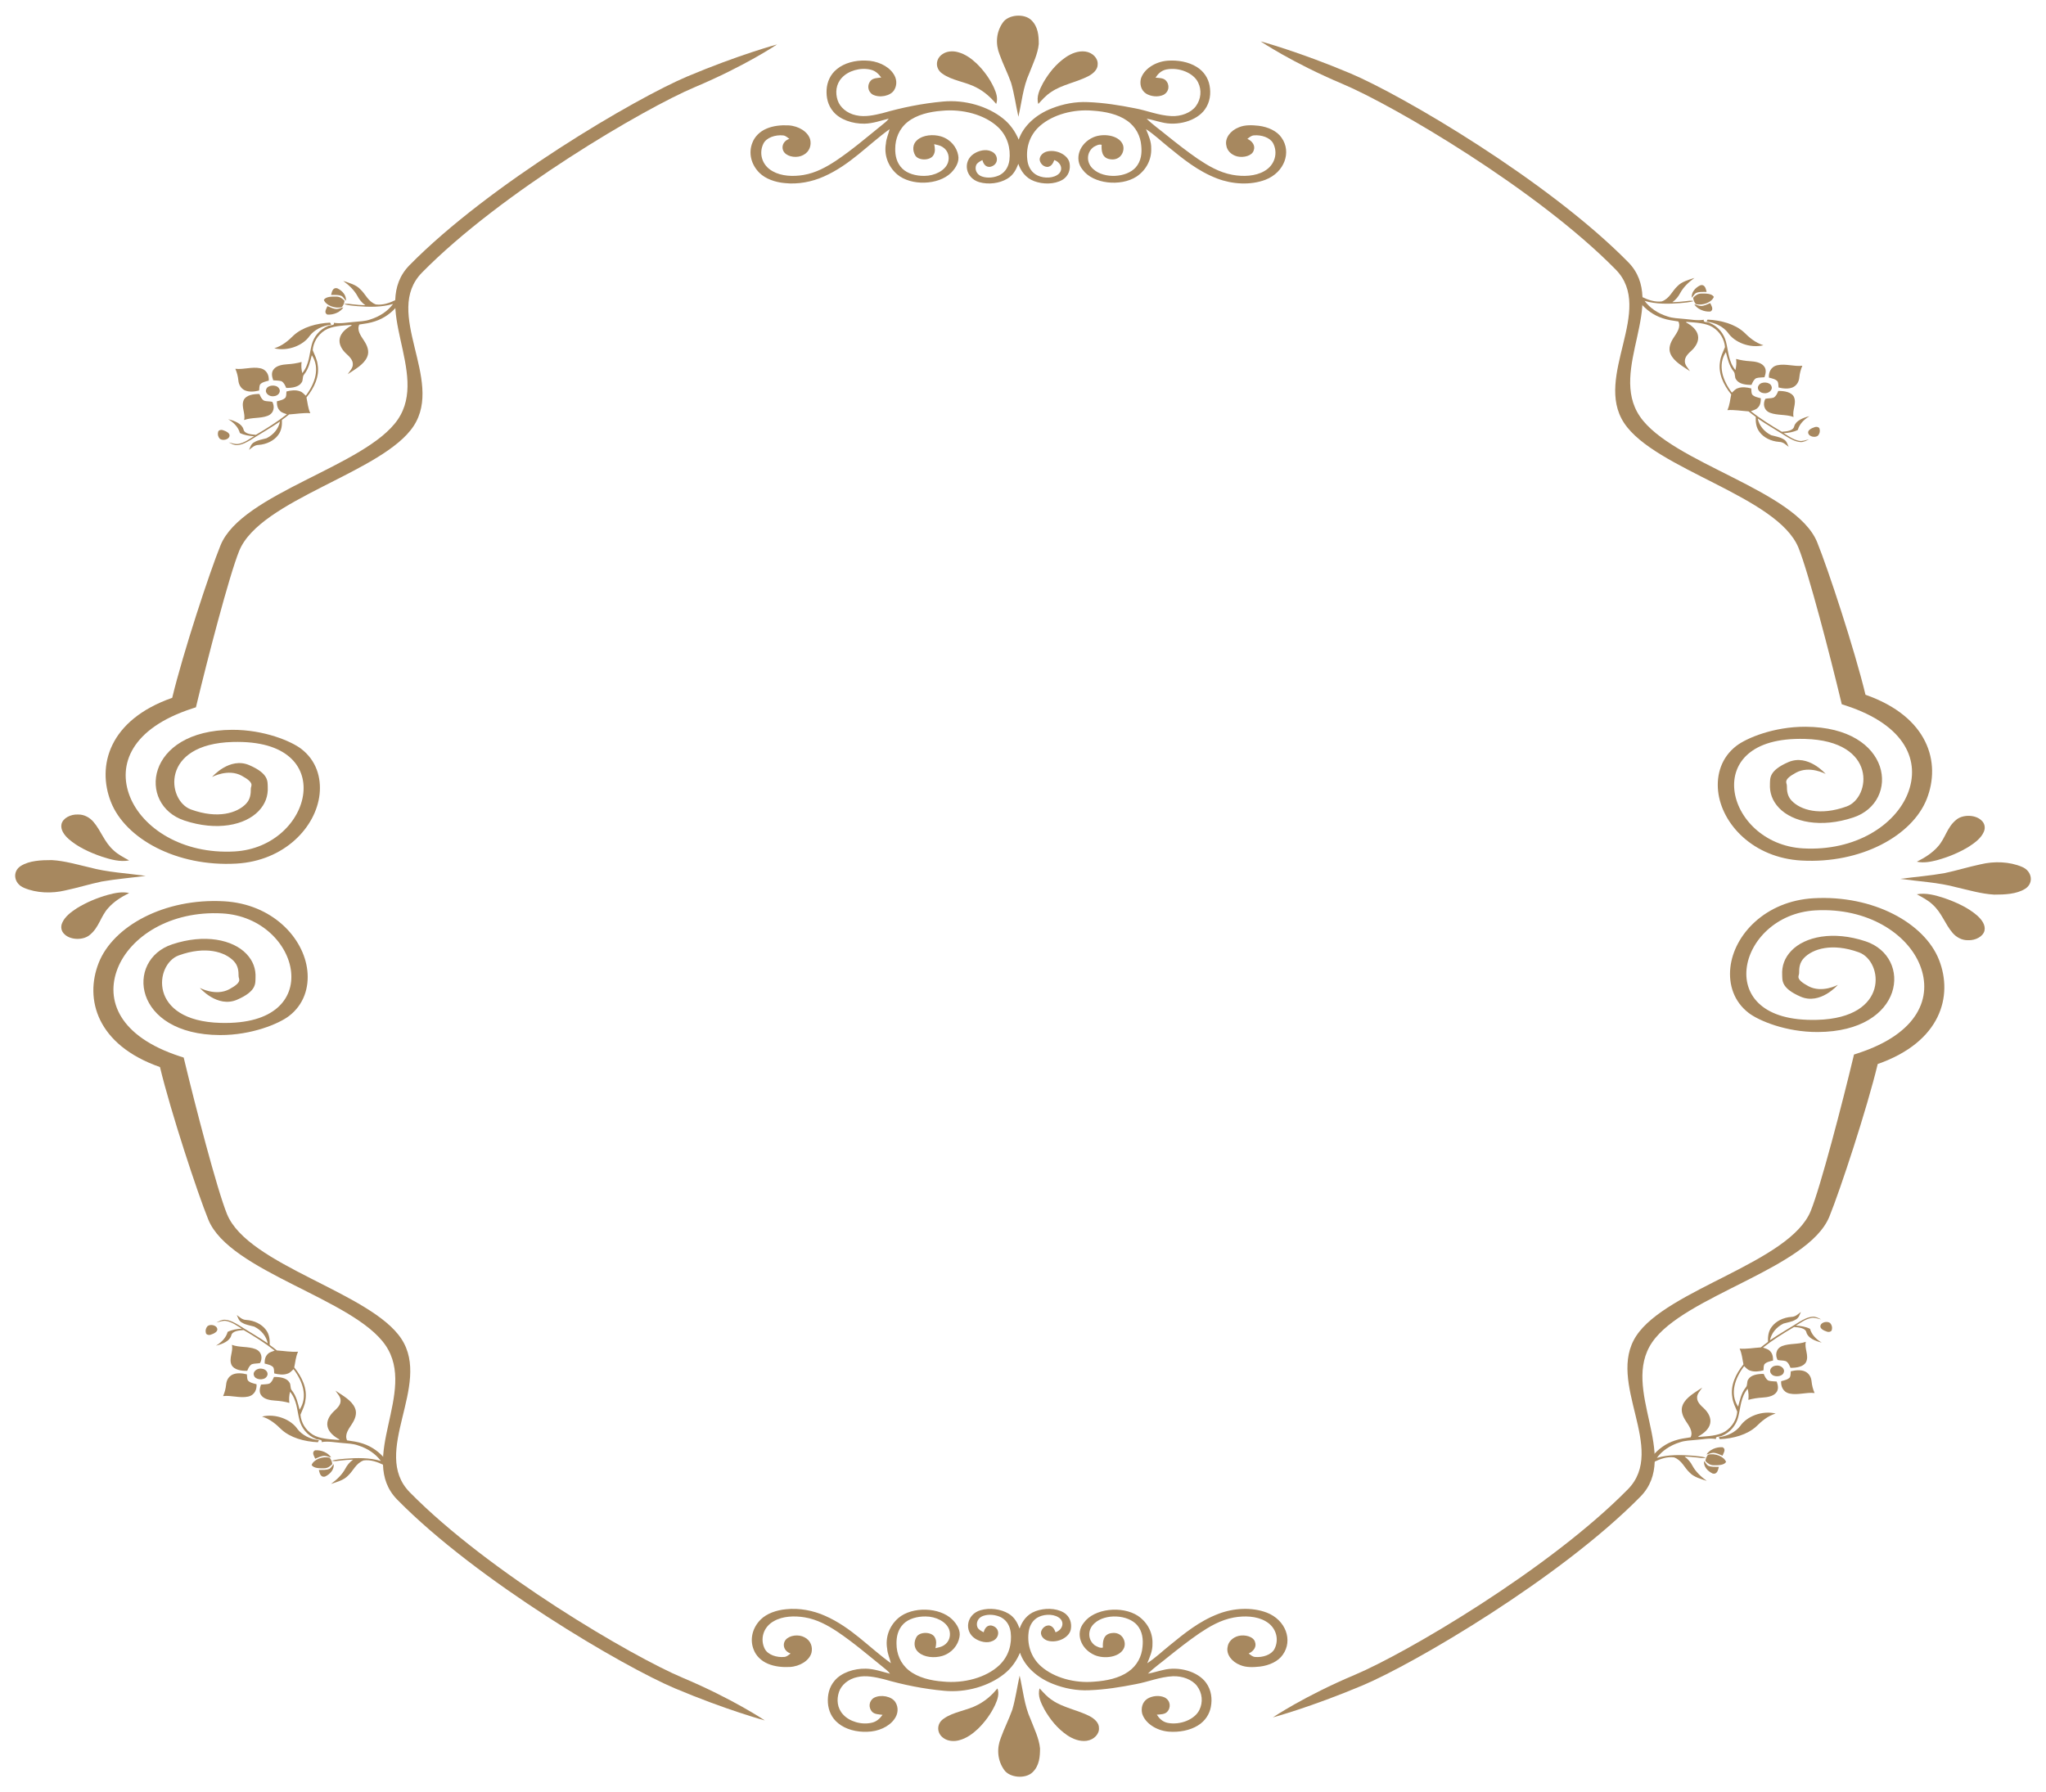 <?xml version="1.0" encoding="UTF-8"?>
<svg width="130.74mm" height="114.55mm" enable-background="new 0 0 1935.419 1828.393" version="1.1" viewBox="0 0 463.24 405.88" xml:space="preserve" xmlns="http://www.w3.org/2000/svg" xmlns:osb="http://www.openswatchbook.org/uri/2009/osb"><path d="m228.92 18.733c0.737 2.542 1.087 5.14 1.655 7.706 0.771-3.306 1.039-6.705 2.488-9.893 0.827-2.167 1.909-4.315 2.127-6.583 0-1.848-0.133-3.901-1.683-5.403-1.644-1.589-5.236-1.246-6.442 0.539-1.548 2.178-1.697 4.88-0.751 7.233 0.76 2.159 1.847 4.24 2.607 6.401z" fill="#a7885f"/><path d="m213.34 16.662c2.189 1.607 5.383 1.869 7.803 3.194 1.816 0.944 3.234 2.266 4.406 3.68 0.463-1.244 7e-3 -2.529-0.522-3.708-0.921-1.966-2.234-3.825-3.917-5.46-1.158-1.075-2.514-2.119-4.264-2.57-1.152-0.322-2.533-0.199-3.451 0.458-1.658 1.084-1.686 3.297-0.054 4.407z" fill="#a7885f"/><path d="m235.09 23.538c0.875-0.959 1.731-1.953 2.912-2.708 2.434-1.664 5.727-2.198 8.396-3.571 1.161-0.602 2.169-1.559 2.127-2.695 0.107-1.313-1.084-2.658-2.793-2.894-1.621-0.215-3.177 0.453-4.369 1.246-2.321 1.581-3.942 3.687-5.188 5.856-0.794 1.495-1.593 3.128-1.085 4.766z" fill="#a7885f"/><path d="m177.67 41.461c3.047 0.331 6.168-0.293 8.814-1.469 6.007-2.638 9.964-7.17 14.934-10.742-0.251 1.093-0.768 2.146-0.839 3.264-0.435 2.454 0.387 5.096 2.539 6.966 3.132 2.66 9.325 2.48 12.206-0.342 1.118-1.119 1.932-2.555 1.618-3.995-0.316-1.775-1.661-3.573-3.886-4.253-1.774-0.525-4.067-0.339-5.374 0.81-1.121 0.935-1.104 2.406-0.449 3.516 0.757 1.208 3.378 1.171 4.089-0.048 0.497-0.788 0.373-1.694 0.186-2.524 0.644 0.155 1.339 0.278 1.872 0.624 1.361 0.83 1.661 2.358 1.237 3.595-0.644 1.782-3.005 2.962-5.335 2.966-1.864 0.028-3.835-0.501-5.002-1.67-1.291-1.278-1.621-2.966-1.587-4.545 0.017-2.167 0.839-4.433 2.83-6.016 2.014-1.6 4.911-2.309 7.721-2.513 4.663-0.46 9.721 0.858 12.74 3.715 2.158 2.06 2.875 4.838 2.564 7.437-0.164 1.27-0.746 2.618-2.149 3.382-1.183 0.6-2.785 0.803-4.092 0.339-1.217-0.418-1.655-1.624-1.293-2.555 0.223-0.534 0.844-0.865 1.421-1.156 0.158 0.698 0.692 1.762 1.867 1.506 1.887-0.495 1.816-2.743 0.189-3.454-1.296-0.635-2.946-0.173-4.016 0.534-2.536 1.673-1.952 5.486 1.262 6.421 2.084 0.593 4.567 0.271 6.318-0.782 1.392-0.817 2.033-2.121 2.508-3.376 0.554 1.578 1.61 3.194 3.606 3.932 1.971 0.733 4.527 0.746 6.335-0.282 1.502-0.874 1.915-2.471 1.655-3.844-0.328-1.718-2.697-3.038-4.894-2.642-1.322 0.219-2.211 1.401-1.734 2.395 0.24 0.582 0.873 1.187 1.742 1.141 0.898-0.193 1.181-0.948 1.432-1.55 1.46 0.503 2.045 2.036 1.09 3.047-1.133 1.108-3.349 1.151-4.835 0.464-1.398-0.639-2.056-1.9-2.29-3.091-0.494-2.855 0.288-5.968 2.799-8.168 2.946-2.561 7.588-3.825 11.963-3.435 2.782 0.182 5.668 0.782 7.772 2.277 2.022 1.412 3.016 3.525 3.186 5.593 0.181 1.679 0.02 3.505-1.22 4.945-2.098 2.393-7.185 2.642-9.619 0.436-1.584-1.351-1.669-3.726 0.048-5.022 0.5-0.282 1.212-0.705 1.827-0.501-0.062 1.204 0 3.017 1.952 3.273 2.443 0.394 3.522-2.075 2.754-3.514-0.969-1.95-4.352-2.408-6.546-1.482-3.197 1.377-4.465 4.943-2.468 7.358 2.341 3.231 8.622 3.886 12.209 1.563 2.33-1.561 3.429-4.039 3.321-6.384 0.051-1.515-0.593-2.944-1.181-4.361 1.85 1.198 3.364 2.666 5.035 4.008 3.321 2.706 6.716 5.512 11.105 7.18 3.352 1.285 7.504 1.572 10.918 0.269 4.312-1.675 5.945-6.294 3.635-9.523-1.014-1.506-3.067-2.445-5.191-2.699-1.48-0.158-3.087-0.236-4.445 0.337-1.937 0.738-3.248 2.461-2.861 4.142 0.144 1.097 1.099 2.128 2.479 2.469 1.423 0.335 3.375-0.134 3.72-1.379 0.398-1.033-0.265-2.082-1.435-2.603 0.426-0.317 0.83-0.729 1.463-0.79 1.728-0.149 3.649 0.479 4.358 1.773 1.124 2.128 0.486 4.921-1.994 6.322-2.042 1.184-4.793 1.272-7.199 0.841-3.027-0.554-5.544-2.073-7.851-3.619-2.44-1.681-4.733-3.487-7.007-5.306-1.517-1.265-3.2-2.421-4.575-3.783 1.147 0.184 2.22 0.558 3.349 0.801 3.592 0.941 7.97-0.296 9.822-2.885 1.189-1.644 1.421-3.621 1.068-5.462-0.299-1.596-1.254-3.174-2.912-4.186-1.836-1.147-4.284-1.585-6.603-1.408-2.844 0.223-5.394 1.942-6.038 4.105-0.26 1.156-0.034 2.531 1.175 3.341 1.073 0.672 2.734 0.86 3.94 0.289 1.347-0.709 1.463-2.347 0.497-3.297-0.551-0.539-1.494-0.523-2.288-0.593 0.514-0.817 1.276-1.624 2.471-1.863 2.869-0.541 6.114 0.786 7.162 2.933 0.864 1.747 0.681 3.818-0.539 5.44-1.115 1.456-3.33 2.29-5.493 2.189-2.909-0.135-5.51-1.259-8.306-1.773-3.479-0.692-7.024-1.261-10.619-1.392-2.804-0.132-5.609 0.416-8.1 1.395-3.669 1.403-6.521 4.024-7.557 7.104-0.746-1.773-1.887-3.466-3.575-4.808-3.471-2.76-8.608-4.286-13.576-3.818-4.674 0.423-9.263 1.355-13.672 2.627-1.926 0.464-4.013 0.946-6.018 0.477-2.047-0.429-3.626-1.802-4.146-3.373-0.57-1.703-0.415-3.66 0.952-5.118 1.418-1.563 4.171-2.41 6.555-1.821 1.107 0.267 1.816 1.018 2.358 1.769-0.836 0.101-1.841 0.111-2.378 0.705-0.842 0.926-0.748 2.417 0.435 3.15 1.567 0.823 4.027 0.337 4.858-0.996 0.757-1.21 0.613-2.695-0.249-3.849-1.206-1.712-3.66-2.817-6.165-2.85-2.389-0.098-4.875 0.549-6.527 1.92-1.539 1.219-2.223 2.944-2.344 4.617-0.11 1.74 0.254 3.571 1.528 5.044 1.505 1.797 4.343 2.76 7.063 2.708 1.918-0.044 3.671-0.696 5.47-1.138-0.412 0.617-1.107 1.073-1.7 1.583-3.355 2.708-6.609 5.503-10.277 7.966-2.155 1.414-4.544 2.75-7.357 3.214-2.324 0.381-4.956 0.282-6.931-0.843-2.502-1.359-3.169-4.138-2.104-6.268 0.678-1.366 2.72-2.051 4.519-1.848 0.568 0.093 0.938 0.482 1.35 0.773-1.514 0.499-1.957 2.047-1.13 3.089 0.892 1.071 2.957 1.298 4.276 0.574 1.46-0.74 1.881-2.255 1.57-3.516-0.483-1.76-2.638-3.084-4.923-3.203-1.683-0.083-3.434 0.092-4.928 0.729-1.57 0.65-2.703 1.837-3.211 3.146-0.957 2.31-0.35 4.969 1.576 6.883 1.373 1.355 3.542 2.117 5.719 2.316z" fill="#a7885f"/><g transform="matrix(.228 .135 -.174 .176 261.31 103.11)" fill="#a7885f"><path d="m-620.01 379.2c2.521 2.845 6.016 5.228 9.984 4.962 4.047-0.463 7.06-3.554 9.285-6.735-1.073-1.733-2.491-3.318-3.131-5.297-0.305-2.826 1.595-5.14 3.042-7.375-2.777-4.126-7.798-8.054-13.007-5.947-6.232 2.55-9.442 9.167-15.271 12.406 3.377 2.255 6.39 4.963 9.098 7.985z"/><path d="m-602.94 308.74c-0.847-6.991 1.575-14.326 6.518-19.367-0.64-0.364-1.27-0.758-1.891-1.162-8.162 7.079-14.464 16.886-14.976 27.934-0.059 6.764-0.601 13.785-4.126 19.742 10.654-3.929 16.305-16.335 14.474-27.146z"/><path d="m-607.23 261.08c1.851 0.266 3.456 1.3 5.238 1.831-2.629-4.391-8.133-6.567-13.066-6.006-3.85 1.319-0.916 6.006 0.187 8.399 2.353-1.684 4.559-4.037 7.641-4.224z"/><path d="m-600.56 269.96c-0.197-2.304-1.024-4.47-2.294-6.4-2.639-0.778-5.603-1.211-7.887 0.66-2.688 1.989-6.41 4.834-5.602 8.566 4.667 3.407 12.485 2.097 15.783-2.826z"/><path d="m-587.07 257.19c-2.777 1.959-5.612 3.801-8.596 5.396-1.94 1.123-4.234 1.9-5.356 3.978 3.426-1.073 6.498-3.003 9.58-4.825 8.044-4.963 15.951-10.762 20.962-18.964 1.152 8.123-0.492 16.552-4.677 23.601-2.058 3.998-5.681 6.774-8.763 9.905-3.86 3.604-7.099 7.995-11.993 10.289 2.501 1.674-0.748 3.407-1.546 5.031-3.466 7.483-2.196 16.315 1.359 23.522 4.332 8.911 10.762 17.201 11.579 27.422-2.836-2.54-5.327-5.445-7.316-8.694-2.087 3.259-4.657 6.154-7.532 8.733-2.816 2.56-5.593 5.868-5.455 9.895 0.01 4.313 3.397 7.444 6.558 9.876 1.92-1.083 3.653-2.649 5.839-3.239 2.688 0.079 4.874 1.782 7.03 3.18 3.623-2.659 7.316-6.715 6.321-11.589-0.295-3.023-3.269-4.963-3.466-7.985-0.679-6.942-4.175-13.096-7.089-19.289 13.489 6.479 19.574 21.74 21.317 35.771-2.107-0.364-4.234-1.349-6.38-0.768-3.673 0.729-6.321 3.643-8.34 6.597 1.034 1.782 2.59 3.338 3.151 5.337 0.256 2.826-1.654 5.09-3.062 7.296 2.078 2.747 4.598 5.583 8.143 6.302 2.038 0.581 4.135-0.246 6.154-0.62-1.339 10.703-3.85 21.209-6.705 31.596-3.23 1.999-7.729 4.746-11.116 1.536-4.48-3.84-10.801-2.757-15.872-0.916 5.74 0.02 11.451 1.762 15.833 5.583 3.958-0.315 7.582-2.018 10.87-4.185-1.25 4.569-1.821 9.57-4.795 13.43-1.703 2.363-4.775 2.727-7.276 3.741 2.422-0.217 5.169-0.148 7.099-1.93 2.944-2.786 4.076-6.863 5.149-10.654 2.255-9.669 5.051-19.21 6.971-28.958 3.328 6.045 4.293 13.509 1.9 20.047-1.802 2.905-4.273 5.484-5.13 8.871-1.152 3.062 0.492 6.075 1.408 8.94 0.453-2.964 0.295-6.489 2.885-8.586 4.687-4.303 7.02-10.91 6.193-17.221-0.551-5.445-3.663-10.161-7.03-14.316 0.443-2.609 0.817-5.248 1.103-7.907 4.145-3.751 7.71-8.162 12.495-11.195-4.628-2.964-8.162-7.188-12.14-10.91-1.083-11.609-4.844-23.513-13.263-31.931-3.456-3.869-7.946-6.528-12.14-9.462-4.224-6.292-6.39-14.434-4.667-21.927 1.822-7.158 7.808-11.914 12.879-16.817 0.246-0.059 0.719-0.197 0.965-0.266-1.782 5.297-2.255 11.471 0.512 16.512 2.629 4.943 7.897 7.926 13.194 9.186 3.899 0.847 8.182 1.861 10.752 5.179 2.639 3.003 2.511 7.188 3.19 10.87 1.566-7.631 4.165-15.675 1.497-23.385-1.821-5.583-6.863-9.226-11.953-11.648-5.12-2.481-11.175-4.933-13.046-10.88 2.845-3.19 5.79-6.37 7.857-10.171 3.998-6.981 5.1-15.291 4.431-23.237-0.561-5.327-1.142-11.008-4.421-15.478-2.314-3.151-5.268-6.745-9.63-6.41 4.116 5.435 7.394 11.471 9.305 18.038-1.871 5.041-4.667 10.476-9.62 13.017-6.882 1.369-12.79-3.505-19.259-4.884-5.258-1.595-10.634 0.158-15.724 1.487 6.38 0.64 12.721 2.215 18.314 5.435 3.229 1.94 6.794 3.298 10.565 3.643z"/><path d="m-605.13 283.05c4.441-2.668 6.745-8.625 5.662-13.647-1.152 1.546-1.762 3.377-3.2 4.618-2.196 1.605-5.031 1.605-7.572 2.097 1.044 2.59 1.487 7.03 5.11 6.932z"/><path d="m-604.52 392.48c2.215 6.735 9.492 9.886 12.642 16.108 2.924-5.839 9.285-8.911 12.14-14.74 2.501-5.208-1.181-10.968-5.721-13.578-2.107 0.748-3.732 2.471-5.898 3.003-2.708-0.01-4.884-1.723-7.011-3.151-3.889 2.737-7.69 7.276-6.154 12.357z"/><path d="m-595.46 435.49c3.299 0.354 6.006-3.643 4.48-6.666-1.349-2.934-5.268-2.54-7.838-1.851-1.762 0.423-2.934 2.284-1.881 3.929 1.024 2.147 2.964 3.879 5.238 4.588z"/><path d="m-587.85 374.79c2.658-2.639 1.418-7.562-2.097-8.783-4.135-1.871-9.049 2.924-7.099 7.05 1.25 3.742 6.685 4.844 9.196 1.733z"/></g><path d="m230.86 379.45c-0.568 2.566-0.918 5.164-1.655 7.706-0.76 2.161-1.847 4.243-2.607 6.401-0.946 2.353-0.796 5.055 0.751 7.233 1.206 1.784 4.798 2.128 6.442 0.539 1.55-1.502 1.683-3.555 1.683-5.403-0.217-2.268-1.299-4.416-2.127-6.583-1.449-3.187-1.717-6.587-2.488-9.893z" fill="#a7885f"/><path d="m225.84 382.35c-1.172 1.414-2.59 2.736-4.406 3.68-2.42 1.325-5.614 1.587-7.803 3.194-1.632 1.11-1.604 3.323 0.054 4.407 0.918 0.657 2.299 0.779 3.451 0.458 1.751-0.451 3.107-1.495 4.264-2.57 1.683-1.635 2.996-3.494 3.917-5.46 0.531-1.18 0.986-2.465 0.522-3.708z" fill="#a7885f"/><path d="m246.69 388.62c-2.669-1.373-5.962-1.907-8.396-3.57-1.181-0.755-2.036-1.749-2.912-2.708-0.508 1.637 0.291 3.271 1.085 4.766 1.245 2.169 2.866 4.275 5.188 5.856 1.192 0.792 2.748 1.46 4.369 1.246 1.709-0.236 2.9-1.581 2.793-2.894 0.042-1.136-0.966-2.093-2.127-2.695z" fill="#a7885f"/><path d="m286.81 365.18c-3.414-1.302-7.566-1.016-10.918 0.269-4.389 1.668-7.783 4.475-11.105 7.18-1.672 1.342-3.186 2.811-5.035 4.008 0.587-1.416 1.231-2.846 1.181-4.361 0.107-2.345-0.991-4.823-3.321-6.383-3.587-2.323-9.868-1.668-12.209 1.563-1.997 2.415-0.729 5.981 2.468 7.358 2.194 0.926 5.578 0.469 6.546-1.482 0.768-1.438-0.311-3.908-2.754-3.514-1.952 0.256-2.014 2.069-1.952 3.273-0.616 0.204-1.327-0.219-1.827-0.501-1.717-1.296-1.632-3.671-0.048-5.022 2.434-2.207 7.521-1.957 9.619 0.436 1.24 1.44 1.401 3.266 1.22 4.945-0.169 2.069-1.163 4.181-3.186 5.593-2.104 1.495-4.99 2.095-7.772 2.277-4.375 0.39-9.018-0.873-11.963-3.435-2.511-2.2-3.293-5.313-2.799-8.168 0.234-1.191 0.892-2.452 2.29-3.091 1.486-0.687 3.702-0.644 4.835 0.464 0.955 1.012 0.37 2.544-1.09 3.047-0.251-0.602-0.534-1.357-1.432-1.55-0.87-0.046-1.502 0.558-1.742 1.141-0.477 0.994 0.412 2.176 1.734 2.395 2.197 0.396 4.567-0.924 4.894-2.642 0.26-1.373-0.153-2.971-1.655-3.844-1.807-1.029-4.363-1.016-6.335-0.282-1.997 0.738-3.053 2.353-3.607 3.932-0.474-1.254-1.116-2.559-2.508-3.376-1.751-1.053-4.233-1.375-6.318-0.782-3.214 0.935-3.799 4.748-1.262 6.421 1.07 0.707 2.72 1.169 4.016 0.534 1.627-0.712 1.697-2.96-0.189-3.454-1.175-0.256-1.709 0.808-1.867 1.506-0.576-0.291-1.197-0.622-1.421-1.156-0.361-0.93 0.076-2.137 1.294-2.555 1.308-0.464 2.909-0.26 4.092 0.339 1.404 0.764 1.985 2.112 2.149 3.382 0.311 2.598-0.407 5.376-2.564 7.436-3.019 2.857-8.077 4.175-12.74 3.715-2.81-0.204-5.708-0.913-7.721-2.513-1.991-1.583-2.813-3.849-2.83-6.016-0.034-1.579 0.297-3.266 1.587-4.545 1.166-1.169 3.138-1.699 5.002-1.67 2.33 0 4.691 1.184 5.335 2.966 0.424 1.237 0.124 2.765-1.237 3.595-0.534 0.346-1.228 0.469-1.872 0.624 0.186-0.83 0.311-1.736-0.186-2.524-0.712-1.219-3.333-1.256-4.089-0.049-0.655 1.11-0.672 2.581 0.449 3.516 1.308 1.149 3.601 1.335 5.374 0.81 2.225-0.681 3.57-2.478 3.886-4.254 0.313-1.44-0.5-2.877-1.618-3.995-2.881-2.822-9.074-3.001-12.206-0.342-2.152 1.869-2.974 4.512-2.539 6.966 0.071 1.119 0.587 2.172 0.839 3.264-4.971-3.573-8.927-8.104-14.934-10.742-2.646-1.176-5.767-1.799-8.814-1.469-2.177 0.199-4.346 0.961-5.719 2.316-1.926 1.913-2.533 4.573-1.576 6.883 0.508 1.309 1.641 2.496 3.211 3.146 1.494 0.637 3.245 0.812 4.928 0.729 2.285-0.119 4.44-1.443 4.923-3.203 0.311-1.261-0.11-2.776-1.57-3.516-1.319-0.725-3.383-0.497-4.276 0.574-0.827 1.042-0.384 2.59 1.13 3.089-0.412 0.291-0.782 0.679-1.35 0.773-1.799 0.204-3.841-0.482-4.519-1.848-1.065-2.13-0.398-4.908 2.104-6.268 1.974-1.125 4.606-1.224 6.931-0.843 2.813 0.464 5.202 1.8 7.357 3.214 3.668 2.463 6.922 5.258 10.277 7.966 0.593 0.51 1.288 0.965 1.7 1.583-1.799-0.442-3.553-1.095-5.47-1.138-2.72-0.052-5.558 0.911-7.063 2.708-1.274 1.473-1.638 3.303-1.528 5.044 0.121 1.673 0.805 3.398 2.344 4.617 1.652 1.371 4.137 2.018 6.527 1.92 2.505-0.033 4.959-1.138 6.165-2.85 0.861-1.154 1.006-2.638 0.249-3.848-0.83-1.333-3.29-1.819-4.857-0.996-1.183 0.733-1.276 2.224-0.435 3.15 0.537 0.593 1.542 0.604 2.378 0.705-0.542 0.751-1.251 1.502-2.358 1.769-2.384 0.589-5.137-0.258-6.555-1.821-1.367-1.458-1.522-3.415-0.952-5.118 0.52-1.572 2.098-2.945 4.146-3.373 2.005-0.468 4.092 0.015 6.018 0.477 4.409 1.272 8.998 2.204 13.672 2.627 4.968 0.468 10.105-1.057 13.576-3.818 1.689-1.342 2.83-3.034 3.575-4.808 1.036 3.08 3.889 5.701 7.557 7.104 2.491 0.979 5.295 1.526 8.1 1.395 3.595-0.132 7.139-0.701 10.619-1.392 2.796-0.514 5.397-1.637 8.306-1.773 2.163-0.101 4.377 0.733 5.493 2.189 1.22 1.622 1.404 3.693 0.539 5.44-1.048 2.148-4.293 3.474-7.162 2.933-1.195-0.239-1.957-1.046-2.471-1.863 0.794-0.07 1.737-0.055 2.288-0.593 0.966-0.95 0.85-2.588-0.497-3.297-1.206-0.571-2.866-0.383-3.94 0.289-1.209 0.81-1.435 2.185-1.175 3.341 0.644 2.163 3.194 3.881 6.038 4.105 2.319 0.177 4.767-0.261 6.603-1.408 1.658-1.012 2.612-2.59 2.912-4.186 0.353-1.841 0.121-3.818-1.068-5.462-1.853-2.59-6.23-3.827-9.822-2.885-1.13 0.243-2.203 0.617-3.349 0.801 1.375-1.362 3.058-2.518 4.575-3.783 2.273-1.819 4.567-3.625 7.007-5.307 2.307-1.546 4.824-3.065 7.851-3.619 2.406-0.431 5.157-0.344 7.199 0.841 2.48 1.401 3.118 4.194 1.994 6.322-0.709 1.294-2.629 1.922-4.358 1.773-0.633-0.061-1.036-0.473-1.463-0.79 1.169-0.521 1.833-1.57 1.435-2.603-0.345-1.246-2.296-1.714-3.719-1.379-1.381 0.342-2.336 1.373-2.48 2.469-0.387 1.681 0.923 3.404 2.861 4.142 1.358 0.574 2.965 0.495 4.445 0.337 2.124-0.254 4.177-1.193 5.191-2.699 2.31-3.229 0.678-7.848-3.635-9.523z" fill="#a7885f"/><path d="m155.64 17.302c-11.671 4.917-44.764 24.284-62.926 42.756-9.081 9.236 4.574 24.349-2.648 34.94-7.222 10.591-35.321 16.659-40.134 28.477-2.465 6.051-8.492 24.362-10.945 34.547-14.34 5.024-17.093 15.423-13.876 23.59 3.284 8.338 14.896 14.707 28.386 13.951 10.937-0.614 18.063-8.286 18.859-15.724 0.398-3.719-0.72-7.641-4.186-10.279-2.233-1.7-8.361-4.324-15.613-4.292-19.704 0.087-21.528 16.97-10.832 20.536 7.369 2.457 13.765 1.069 16.831-2.148 1.533-1.608 2.163-3.437 2.062-5.45-0.061-1.215 0.297-2.992-4.17-4.931-4.467-1.938-8.437 2.674-8.437 2.674s3.613-1.956 6.687-0.295c3.074 1.66 2.087 2.267 2.088 2.933 1e-3 1.184-0.092 2.383-1.09 3.43-1.996 2.094-6.377 3.499-12.462 1.29-5.46-1.983-7.033-14.836 9.448-15.285 6.341-0.173 10.37 1.258 12.848 3.385 2.478 2.127 3.477 5.084 3.143 8.203-0.668 6.239-6.686 12.704-15.571 13.202-11.825 0.663-20.884-5.3-23.705-12.463-2.822-7.163 0.309-15.397 14.079-19.894l0.883-0.288 0.175-0.73c2.399-10.009 7.353-29.127 9.623-34.703 4.756-11.679 32.575-17.715 39.497-28.273 6.922-10.558-7.054-25.638 1.889-34.734 17.886-18.192 50.365-37.189 61.795-42.005 11.43-4.816 18.596-9.661 18.596-9.661s-8.623 2.322-20.294 7.239z" color="#000000" color-rendering="auto" enable-background="accumulate" fill="#a7885f" fill-rule="evenodd" image-rendering="auto" shape-rendering="auto" solid-color="#000000" style="block-progression:tb;isolation:auto;mix-blend-mode:normal;text-decoration-color:#000000;text-decoration-line:none;text-decoration-style:solid;text-indent:0;text-transform:none;white-space:normal"/><g transform="matrix(.228 -.135 -.174 -.176 258.54 296.55)" fill="#a7885f"><path d="m-620.01 379.2c2.521 2.845 6.016 5.228 9.984 4.962 4.047-0.463 7.06-3.554 9.285-6.735-1.073-1.733-2.491-3.318-3.131-5.297-0.305-2.826 1.595-5.14 3.042-7.375-2.777-4.126-7.798-8.054-13.007-5.947-6.232 2.55-9.442 9.167-15.271 12.406 3.377 2.255 6.39 4.963 9.098 7.985z"/><path d="m-602.94 308.74c-0.847-6.991 1.575-14.326 6.518-19.367-0.64-0.364-1.27-0.758-1.891-1.162-8.162 7.079-14.464 16.886-14.976 27.934-0.059 6.764-0.601 13.785-4.126 19.742 10.654-3.929 16.305-16.335 14.474-27.146z"/><path d="m-607.23 261.08c1.851 0.266 3.456 1.3 5.238 1.831-2.629-4.391-8.133-6.567-13.066-6.006-3.85 1.319-0.916 6.006 0.187 8.399 2.353-1.684 4.559-4.037 7.641-4.224z"/><path d="m-600.56 269.96c-0.197-2.304-1.024-4.47-2.294-6.4-2.639-0.778-5.603-1.211-7.887 0.66-2.688 1.989-6.41 4.834-5.602 8.566 4.667 3.407 12.485 2.097 15.783-2.826z"/><path d="m-587.07 257.19c-2.777 1.959-5.612 3.801-8.596 5.396-1.94 1.123-4.234 1.9-5.356 3.978 3.426-1.073 6.498-3.003 9.58-4.825 8.044-4.963 15.951-10.762 20.962-18.964 1.152 8.123-0.492 16.552-4.677 23.601-2.058 3.998-5.681 6.774-8.763 9.905-3.86 3.604-7.099 7.995-11.993 10.289 2.501 1.674-0.748 3.407-1.546 5.031-3.466 7.483-2.196 16.315 1.359 23.522 4.332 8.911 10.762 17.201 11.579 27.422-2.836-2.54-5.327-5.445-7.316-8.694-2.087 3.259-4.657 6.154-7.532 8.733-2.816 2.56-5.593 5.868-5.455 9.895 0.01 4.313 3.397 7.444 6.558 9.876 1.92-1.083 3.653-2.649 5.839-3.239 2.688 0.079 4.874 1.782 7.03 3.18 3.623-2.659 7.316-6.715 6.321-11.589-0.295-3.023-3.269-4.963-3.466-7.985-0.679-6.942-4.175-13.096-7.089-19.289 13.489 6.479 19.574 21.74 21.317 35.771-2.107-0.364-4.234-1.349-6.38-0.768-3.673 0.729-6.321 3.643-8.34 6.597 1.034 1.782 2.59 3.338 3.151 5.337 0.256 2.826-1.654 5.09-3.062 7.296 2.078 2.747 4.598 5.583 8.143 6.302 2.038 0.581 4.135-0.246 6.154-0.62-1.339 10.703-3.85 21.209-6.705 31.596-3.23 1.999-7.729 4.746-11.116 1.536-4.48-3.84-10.801-2.757-15.872-0.916 5.74 0.02 11.451 1.762 15.833 5.583 3.958-0.315 7.582-2.018 10.87-4.185-1.25 4.569-1.821 9.57-4.795 13.43-1.703 2.363-4.775 2.727-7.276 3.741 2.422-0.217 5.169-0.148 7.099-1.93 2.944-2.786 4.076-6.863 5.149-10.654 2.255-9.669 5.051-19.21 6.971-28.958 3.328 6.045 4.293 13.509 1.9 20.047-1.802 2.905-4.273 5.484-5.13 8.871-1.152 3.062 0.492 6.075 1.408 8.94 0.453-2.964 0.295-6.489 2.885-8.586 4.687-4.303 7.02-10.91 6.193-17.221-0.551-5.445-3.663-10.161-7.03-14.316 0.443-2.609 0.817-5.248 1.103-7.907 4.145-3.751 7.71-8.162 12.495-11.195-4.628-2.964-8.162-7.188-12.14-10.91-1.083-11.609-4.844-23.513-13.263-31.931-3.456-3.869-7.946-6.528-12.14-9.462-4.224-6.292-6.39-14.434-4.667-21.927 1.822-7.158 7.808-11.914 12.879-16.817 0.246-0.059 0.719-0.197 0.965-0.266-1.782 5.297-2.255 11.471 0.512 16.512 2.629 4.943 7.897 7.926 13.194 9.186 3.899 0.847 8.182 1.861 10.752 5.179 2.639 3.003 2.511 7.188 3.19 10.87 1.566-7.631 4.165-15.675 1.497-23.385-1.821-5.583-6.863-9.226-11.953-11.648-5.12-2.481-11.175-4.933-13.046-10.88 2.845-3.19 5.79-6.37 7.857-10.171 3.998-6.981 5.1-15.291 4.431-23.237-0.561-5.327-1.142-11.008-4.421-15.478-2.314-3.151-5.268-6.745-9.63-6.41 4.116 5.435 7.394 11.471 9.305 18.038-1.871 5.041-4.667 10.476-9.62 13.017-6.882 1.369-12.79-3.505-19.259-4.884-5.258-1.595-10.634 0.158-15.724 1.487 6.38 0.64 12.721 2.215 18.314 5.435 3.229 1.94 6.794 3.298 10.565 3.643z"/><path d="m-605.13 283.05c4.441-2.668 6.745-8.625 5.662-13.647-1.152 1.546-1.762 3.377-3.2 4.618-2.196 1.605-5.031 1.605-7.572 2.097 1.044 2.59 1.487 7.03 5.11 6.932z"/><path d="m-604.52 392.48c2.215 6.735 9.492 9.886 12.642 16.108 2.924-5.839 9.285-8.911 12.14-14.74 2.501-5.208-1.181-10.968-5.721-13.578-2.107 0.748-3.732 2.471-5.898 3.003-2.708-0.01-4.884-1.723-7.011-3.151-3.889 2.737-7.69 7.276-6.154 12.357z"/><path d="m-595.46 435.49c3.299 0.354 6.006-3.643 4.48-6.666-1.349-2.934-5.268-2.54-7.838-1.851-1.762 0.423-2.934 2.284-1.881 3.929 1.024 2.147 2.964 3.879 5.238 4.588z"/><path d="m-587.85 374.79c2.658-2.639 1.418-7.562-2.097-8.783-4.135-1.871-9.049 2.924-7.099 7.05 1.25 3.742 6.685 4.844 9.196 1.733z"/></g><path d="m152.87 382.36c-11.671-4.917-44.764-24.284-62.926-42.756-9.081-9.236 4.574-24.349-2.648-34.94-7.222-10.591-35.321-16.659-40.134-28.477-2.464-6.052-8.492-24.362-10.945-34.548-14.34-5.024-17.093-15.423-13.876-23.59 3.284-8.338 14.896-14.708 28.386-13.951 10.937 0.614 18.063 8.286 18.859 15.724 0.398 3.719-0.72 7.641-4.186 10.279-2.233 1.7-8.361 4.324-15.612 4.292-19.704-0.087-21.528-16.97-10.832-20.537 7.369-2.457 13.765-1.069 16.831 2.148 1.533 1.608 2.163 3.437 2.062 5.45-0.061 1.215 0.297 2.992-4.17 4.931-4.467 1.938-8.437-2.674-8.437-2.674s3.613 1.956 6.687 0.295c3.074-1.66 2.087-2.267 2.088-2.934 1e-3 -1.184-0.092-2.383-1.09-3.43-1.996-2.094-6.377-3.499-12.462-1.29-5.46 1.983-7.033 14.836 9.448 15.285 6.341 0.173 10.37-1.258 12.848-3.385 2.478-2.127 3.477-5.084 3.143-8.203-0.668-6.239-6.686-12.704-15.571-13.202-11.825-0.663-20.884 5.3-23.705 12.463-2.822 7.163 0.309 15.397 14.079 19.894l0.883 0.288 0.175 0.73c2.399 10.009 7.353 29.127 9.623 34.703 4.756 11.679 32.575 17.715 39.497 28.273 6.922 10.558-7.054 25.638 1.889 34.734 17.886 18.192 50.365 37.189 61.795 42.005 11.43 4.816 18.596 9.661 18.596 9.661s-8.623-2.322-20.294-7.239z" color="#000000" color-rendering="auto" enable-background="accumulate" fill="#a7885f" fill-rule="evenodd" image-rendering="auto" shape-rendering="auto" solid-color="#000000" style="block-progression:tb;isolation:auto;mix-blend-mode:normal;text-decoration-color:#000000;text-decoration-line:none;text-decoration-style:solid;text-indent:0;text-transform:none;white-space:normal"/><g transform="matrix(-.228 .135 .174 .176 200.05 102.42)" fill="#a7885f"><path d="m-620.01 379.2c2.521 2.845 6.016 5.228 9.984 4.962 4.047-0.463 7.06-3.554 9.285-6.735-1.073-1.733-2.491-3.318-3.131-5.297-0.305-2.826 1.595-5.14 3.042-7.375-2.777-4.126-7.798-8.054-13.007-5.947-6.232 2.55-9.442 9.167-15.271 12.406 3.377 2.255 6.39 4.963 9.098 7.985z"/><path d="m-602.94 308.74c-0.847-6.991 1.575-14.326 6.518-19.367-0.64-0.364-1.27-0.758-1.891-1.162-8.162 7.079-14.464 16.886-14.976 27.934-0.059 6.764-0.601 13.785-4.126 19.742 10.654-3.929 16.305-16.335 14.474-27.146z"/><path d="m-607.23 261.08c1.851 0.266 3.456 1.3 5.238 1.831-2.629-4.391-8.133-6.567-13.066-6.006-3.85 1.319-0.916 6.006 0.187 8.399 2.353-1.684 4.559-4.037 7.641-4.224z"/><path d="m-600.56 269.96c-0.197-2.304-1.024-4.47-2.294-6.4-2.639-0.778-5.603-1.211-7.887 0.66-2.688 1.989-6.41 4.834-5.602 8.566 4.667 3.407 12.485 2.097 15.783-2.826z"/><path d="m-587.07 257.19c-2.777 1.959-5.612 3.801-8.596 5.396-1.94 1.123-4.234 1.9-5.356 3.978 3.426-1.073 6.498-3.003 9.58-4.825 8.044-4.963 15.951-10.762 20.962-18.964 1.152 8.123-0.492 16.552-4.677 23.601-2.058 3.998-5.681 6.774-8.763 9.905-3.86 3.604-7.099 7.995-11.993 10.289 2.501 1.674-0.748 3.407-1.546 5.031-3.466 7.483-2.196 16.315 1.359 23.522 4.332 8.911 10.762 17.201 11.579 27.422-2.836-2.54-5.327-5.445-7.316-8.694-2.087 3.259-4.657 6.154-7.532 8.733-2.816 2.56-5.593 5.868-5.455 9.895 0.01 4.313 3.397 7.444 6.558 9.876 1.92-1.083 3.653-2.649 5.839-3.239 2.688 0.079 4.874 1.782 7.03 3.18 3.623-2.659 7.316-6.715 6.321-11.589-0.295-3.023-3.269-4.963-3.466-7.985-0.679-6.942-4.175-13.096-7.089-19.289 13.489 6.479 19.574 21.74 21.317 35.771-2.107-0.364-4.234-1.349-6.38-0.768-3.673 0.729-6.321 3.643-8.34 6.597 1.034 1.782 2.59 3.338 3.151 5.337 0.256 2.826-1.654 5.09-3.062 7.296 2.078 2.747 4.598 5.583 8.143 6.302 2.038 0.581 4.135-0.246 6.154-0.62-1.339 10.703-3.85 21.209-6.705 31.596-3.23 1.999-7.729 4.746-11.116 1.536-4.48-3.84-10.801-2.757-15.872-0.916 5.74 0.02 11.451 1.762 15.833 5.583 3.958-0.315 7.582-2.018 10.87-4.185-1.25 4.569-1.821 9.57-4.795 13.43-1.703 2.363-4.775 2.727-7.276 3.741 2.422-0.217 5.169-0.148 7.099-1.93 2.944-2.786 4.076-6.863 5.149-10.654 2.255-9.669 5.051-19.21 6.971-28.958 3.328 6.045 4.293 13.509 1.9 20.047-1.802 2.905-4.273 5.484-5.13 8.871-1.152 3.062 0.492 6.075 1.408 8.94 0.453-2.964 0.295-6.489 2.885-8.586 4.687-4.303 7.02-10.91 6.193-17.221-0.551-5.445-3.663-10.161-7.03-14.316 0.443-2.609 0.817-5.248 1.103-7.907 4.145-3.751 7.71-8.162 12.495-11.195-4.628-2.964-8.162-7.188-12.14-10.91-1.083-11.609-4.844-23.513-13.263-31.931-3.456-3.869-7.946-6.528-12.14-9.462-4.224-6.292-6.39-14.434-4.667-21.927 1.822-7.158 7.808-11.914 12.879-16.817 0.246-0.059 0.719-0.197 0.965-0.266-1.782 5.297-2.255 11.471 0.512 16.512 2.629 4.943 7.897 7.926 13.194 9.186 3.899 0.847 8.182 1.861 10.752 5.179 2.639 3.003 2.511 7.188 3.19 10.87 1.566-7.631 4.165-15.675 1.497-23.385-1.821-5.583-6.863-9.226-11.953-11.648-5.12-2.481-11.175-4.933-13.046-10.88 2.845-3.19 5.79-6.37 7.857-10.171 3.998-6.981 5.1-15.291 4.431-23.237-0.561-5.327-1.142-11.008-4.421-15.478-2.314-3.151-5.268-6.745-9.63-6.41 4.116 5.435 7.394 11.471 9.305 18.038-1.871 5.041-4.667 10.476-9.62 13.017-6.882 1.369-12.79-3.505-19.259-4.884-5.258-1.595-10.634 0.158-15.724 1.487 6.38 0.64 12.721 2.215 18.314 5.435 3.229 1.94 6.794 3.298 10.565 3.643z"/><path d="m-605.13 283.05c4.441-2.668 6.745-8.625 5.662-13.647-1.152 1.546-1.762 3.377-3.2 4.618-2.196 1.605-5.031 1.605-7.572 2.097 1.044 2.59 1.487 7.03 5.11 6.932z"/><path d="m-604.52 392.48c2.215 6.735 9.492 9.886 12.642 16.108 2.924-5.839 9.285-8.911 12.14-14.74 2.501-5.208-1.181-10.968-5.721-13.578-2.107 0.748-3.732 2.471-5.898 3.003-2.708-0.01-4.884-1.723-7.011-3.151-3.889 2.737-7.69 7.276-6.154 12.357z"/><path d="m-595.46 435.49c3.299 0.354 6.006-3.643 4.48-6.666-1.349-2.934-5.268-2.54-7.838-1.851-1.762 0.423-2.934 2.284-1.881 3.929 1.024 2.147 2.964 3.879 5.238 4.588z"/><path d="m-587.85 374.79c2.658-2.639 1.418-7.562-2.097-8.783-4.135-1.871-9.049 2.924-7.099 7.05 1.25 3.742 6.685 4.844 9.196 1.733z"/></g><path d="m305.72 16.609c11.671 4.917 44.764 24.284 62.926 42.756 9.081 9.236-4.574 24.349 2.648 34.94 7.222 10.591 35.322 16.659 40.134 28.477 2.464 6.051 8.492 24.362 10.945 34.547 14.34 5.024 17.093 15.423 13.876 23.59-3.284 8.338-14.896 14.707-28.386 13.951-10.937-0.614-18.063-8.286-18.859-15.724-0.398-3.719 0.72-7.641 4.186-10.279 2.233-1.7 8.361-4.324 15.613-4.292 19.704 0.087 21.528 16.97 10.832 20.537-7.368 2.457-13.765 1.069-16.831-2.148-1.533-1.608-2.163-3.437-2.062-5.45 0.061-1.215-0.297-2.992 4.17-4.931 4.467-1.938 8.437 2.674 8.437 2.674s-3.613-1.956-6.687-0.295c-3.074 1.66-2.087 2.267-2.088 2.933-4e-3 1.184 0.092 2.383 1.09 3.43 1.996 2.094 6.377 3.499 12.462 1.29 5.46-1.983 7.033-14.836-9.448-15.285-6.341-0.173-10.37 1.258-12.848 3.385-2.478 2.127-3.477 5.084-3.143 8.203 0.668 6.239 6.686 12.704 15.571 13.202 11.825 0.663 20.884-5.3 23.705-12.463 2.822-7.163-0.309-15.397-14.079-19.894l-0.883-0.288-0.175-0.73c-2.399-10.009-7.353-29.127-9.623-34.703-4.756-11.679-32.575-17.715-39.497-28.273-6.922-10.558 7.054-25.638-1.889-34.734-17.886-18.192-50.365-37.189-61.795-42.005-11.43-4.816-18.596-9.661-18.596-9.661s8.623 2.322 20.294 7.239z" color="#000000" color-rendering="auto" enable-background="accumulate" fill="#a7885f" fill-rule="evenodd" image-rendering="auto" shape-rendering="auto" solid-color="#000000" style="block-progression:tb;isolation:auto;mix-blend-mode:normal;text-decoration-color:#000000;text-decoration-line:none;text-decoration-style:solid;text-indent:0;text-transform:none;white-space:normal"/><g transform="matrix(-.228 -.135 .174 -.176 202.82 295.86)" fill="#a7885f"><path d="m-620.01 379.2c2.521 2.845 6.016 5.228 9.984 4.962 4.047-0.463 7.06-3.554 9.285-6.735-1.073-1.733-2.491-3.318-3.131-5.297-0.305-2.826 1.595-5.14 3.042-7.375-2.777-4.126-7.798-8.054-13.007-5.947-6.232 2.55-9.442 9.167-15.271 12.406 3.377 2.255 6.39 4.963 9.098 7.985z"/><path d="m-602.94 308.74c-0.847-6.991 1.575-14.326 6.518-19.367-0.64-0.364-1.27-0.758-1.891-1.162-8.162 7.079-14.464 16.886-14.976 27.934-0.059 6.764-0.601 13.785-4.126 19.742 10.654-3.929 16.305-16.335 14.474-27.146z"/><path d="m-607.23 261.08c1.851 0.266 3.456 1.3 5.238 1.831-2.629-4.391-8.133-6.567-13.066-6.006-3.85 1.319-0.916 6.006 0.187 8.399 2.353-1.684 4.559-4.037 7.641-4.224z"/><path d="m-600.56 269.96c-0.197-2.304-1.024-4.47-2.294-6.4-2.639-0.778-5.603-1.211-7.887 0.66-2.688 1.989-6.41 4.834-5.602 8.566 4.667 3.407 12.485 2.097 15.783-2.826z"/><path d="m-587.07 257.19c-2.777 1.959-5.612 3.801-8.596 5.396-1.94 1.123-4.234 1.9-5.356 3.978 3.426-1.073 6.498-3.003 9.58-4.825 8.044-4.963 15.951-10.762 20.962-18.964 1.152 8.123-0.492 16.552-4.677 23.601-2.058 3.998-5.681 6.774-8.763 9.905-3.86 3.604-7.099 7.995-11.993 10.289 2.501 1.674-0.748 3.407-1.546 5.031-3.466 7.483-2.196 16.315 1.359 23.522 4.332 8.911 10.762 17.201 11.579 27.422-2.836-2.54-5.327-5.445-7.316-8.694-2.087 3.259-4.657 6.154-7.532 8.733-2.816 2.56-5.593 5.868-5.455 9.895 0.01 4.313 3.397 7.444 6.558 9.876 1.92-1.083 3.653-2.649 5.839-3.239 2.688 0.079 4.874 1.782 7.03 3.18 3.623-2.659 7.316-6.715 6.321-11.589-0.295-3.023-3.269-4.963-3.466-7.985-0.679-6.942-4.175-13.096-7.089-19.289 13.489 6.479 19.574 21.74 21.317 35.771-2.107-0.364-4.234-1.349-6.38-0.768-3.673 0.729-6.321 3.643-8.34 6.597 1.034 1.782 2.59 3.338 3.151 5.337 0.256 2.826-1.654 5.09-3.062 7.296 2.078 2.747 4.598 5.583 8.143 6.302 2.038 0.581 4.135-0.246 6.154-0.62-1.339 10.703-3.85 21.209-6.705 31.596-3.23 1.999-7.729 4.746-11.116 1.536-4.48-3.84-10.801-2.757-15.872-0.916 5.74 0.02 11.451 1.762 15.833 5.583 3.958-0.315 7.582-2.018 10.87-4.185-1.25 4.569-1.821 9.57-4.795 13.43-1.703 2.363-4.775 2.727-7.276 3.741 2.422-0.217 5.169-0.148 7.099-1.93 2.944-2.786 4.076-6.863 5.149-10.654 2.255-9.669 5.051-19.21 6.971-28.958 3.328 6.045 4.293 13.509 1.9 20.047-1.802 2.905-4.273 5.484-5.13 8.871-1.152 3.062 0.492 6.075 1.408 8.94 0.453-2.964 0.295-6.489 2.885-8.586 4.687-4.303 7.02-10.91 6.193-17.221-0.551-5.445-3.663-10.161-7.03-14.316 0.443-2.609 0.817-5.248 1.103-7.907 4.145-3.751 7.71-8.162 12.495-11.195-4.628-2.964-8.162-7.188-12.14-10.91-1.083-11.609-4.844-23.513-13.263-31.931-3.456-3.869-7.946-6.528-12.14-9.462-4.224-6.292-6.39-14.434-4.667-21.927 1.822-7.158 7.808-11.914 12.879-16.817 0.246-0.059 0.719-0.197 0.965-0.266-1.782 5.297-2.255 11.471 0.512 16.512 2.629 4.943 7.897 7.926 13.194 9.186 3.899 0.847 8.182 1.861 10.752 5.179 2.639 3.003 2.511 7.188 3.19 10.87 1.566-7.631 4.165-15.675 1.497-23.385-1.821-5.583-6.863-9.226-11.953-11.648-5.12-2.481-11.175-4.933-13.046-10.88 2.845-3.19 5.79-6.37 7.857-10.171 3.998-6.981 5.1-15.291 4.431-23.237-0.561-5.327-1.142-11.008-4.421-15.478-2.314-3.151-5.268-6.745-9.63-6.41 4.116 5.435 7.394 11.471 9.305 18.038-1.871 5.041-4.667 10.476-9.62 13.017-6.882 1.369-12.79-3.505-19.259-4.884-5.258-1.595-10.634 0.158-15.724 1.487 6.38 0.64 12.721 2.215 18.314 5.435 3.229 1.94 6.794 3.298 10.565 3.643z"/><path d="m-605.13 283.05c4.441-2.668 6.745-8.625 5.662-13.647-1.152 1.546-1.762 3.377-3.2 4.618-2.196 1.605-5.031 1.605-7.572 2.097 1.044 2.59 1.487 7.03 5.11 6.932z"/><path d="m-604.52 392.48c2.215 6.735 9.492 9.886 12.642 16.108 2.924-5.839 9.285-8.911 12.14-14.74 2.501-5.208-1.181-10.968-5.721-13.578-2.107 0.748-3.732 2.471-5.898 3.003-2.708-0.01-4.884-1.723-7.011-3.151-3.889 2.737-7.69 7.276-6.154 12.357z"/><path d="m-595.46 435.49c3.299 0.354 6.006-3.643 4.48-6.666-1.349-2.934-5.268-2.54-7.838-1.851-1.762 0.423-2.934 2.284-1.881 3.929 1.024 2.147 2.964 3.879 5.238 4.588z"/><path d="m-587.85 374.79c2.658-2.639 1.418-7.562-2.097-8.783-4.135-1.871-9.049 2.924-7.099 7.05 1.25 3.742 6.685 4.844 9.196 1.733z"/></g><path d="m308.49 381.67c11.671-4.917 44.764-24.284 62.926-42.756 9.081-9.236-4.574-24.349 2.648-34.94 7.222-10.591 35.322-16.659 40.134-28.477 2.464-6.052 8.492-24.362 10.945-34.548 14.34-5.024 17.093-15.423 13.876-23.59-3.284-8.338-14.896-14.708-28.386-13.951-10.937 0.614-18.063 8.286-18.859 15.724-0.398 3.719 0.72 7.641 4.186 10.279 2.233 1.7 8.361 4.324 15.612 4.292 19.704-0.087 21.528-16.97 10.832-20.537-7.369-2.457-13.765-1.069-16.831 2.148-1.533 1.609-2.163 3.437-2.062 5.45 0.061 1.215-0.297 2.992 4.17 4.931 4.467 1.938 8.437-2.674 8.437-2.674s-3.613 1.956-6.687 0.295c-3.074-1.66-2.087-2.267-2.088-2.934-4e-3 -1.184 0.092-2.383 1.09-3.43 1.996-2.094 6.377-3.499 12.462-1.29 5.46 1.983 7.033 14.836-9.448 15.285-6.341 0.173-10.37-1.258-12.848-3.385-2.478-2.127-3.477-5.084-3.143-8.203 0.668-6.239 6.686-12.704 15.571-13.202 11.825-0.663 20.884 5.3 23.705 12.463 2.822 7.163-0.309 15.397-14.079 19.894l-0.883 0.288-0.175 0.73c-2.399 10.009-7.353 29.127-9.623 34.703-4.756 11.679-32.575 17.715-39.497 28.273-6.922 10.558 7.054 25.638-1.889 34.734-17.886 18.192-50.365 37.189-61.795 42.005-11.43 4.816-18.596 9.661-18.596 9.661s8.623-2.322 20.294-7.239z" color="#000000" color-rendering="auto" enable-background="accumulate" fill="#a7885f" fill-rule="evenodd" image-rendering="auto" shape-rendering="auto" solid-color="#000000" style="block-progression:tb;isolation:auto;mix-blend-mode:normal;text-decoration-color:#000000;text-decoration-line:none;text-decoration-style:solid;text-indent:0;text-transform:none;white-space:normal"/><g transform="matrix(.287 0 0 .222 193.32 -4.451)" fill="#a7885f"><path d="m-593.31 919.25c11.431-2.57 23.119-3.791 34.658-5.77-14.868-2.688-30.159-3.623-44.495-8.675-9.748-2.885-19.407-6.656-29.607-7.414-8.31 0-17.546 0.463-24.3 5.868-7.148 5.731-5.602 18.255 2.422 22.459 9.797 5.396 21.947 5.918 32.532 2.619 9.708-2.649 19.072-6.439 28.79-9.088z"/><path d="m-602.62 973.55c7.227-7.631 8.409-18.767 14.366-27.205 4.244-6.331 10.191-11.274 16.552-15.36-5.593-1.615-11.372-0.029-16.679 1.821-8.842 3.21-17.201 7.788-24.556 13.657-4.835 4.037-9.531 8.763-11.559 14.868-1.447 4.017-0.896 8.832 2.058 12.032 4.874 5.78 14.828 5.878 19.82 0.187z"/><path d="m-583.87 887.58c-7.483-8.487-9.886-19.968-16.059-29.273-2.708-4.047-7.01-7.562-12.12-7.414-5.908-0.374-11.953 3.781-13.017 9.738-0.965 5.652 2.038 11.077 5.603 15.232 7.109 8.094 16.581 13.745 26.338 18.087 6.725 2.767 14.07 5.553 21.435 3.781-4.313-3.052-8.783-6.036-12.18-10.151z"/></g><g transform="matrix(-.287 0 0 -.222 269.92 401.81)" fill="#a7885f"><path d="m-593.31 919.25c11.431-2.57 23.119-3.791 34.658-5.77-14.868-2.688-30.159-3.623-44.495-8.675-9.748-2.885-19.407-6.656-29.607-7.414-8.31 0-17.546 0.463-24.3 5.868-7.148 5.731-5.602 18.255 2.422 22.459 9.797 5.396 21.947 5.918 32.532 2.619 9.708-2.649 19.072-6.439 28.79-9.088z"/><path d="m-602.62 973.55c7.227-7.631 8.409-18.767 14.366-27.205 4.244-6.331 10.191-11.274 16.552-15.36-5.593-1.615-11.372-0.029-16.679 1.821-8.842 3.21-17.201 7.788-24.556 13.657-4.835 4.037-9.531 8.763-11.559 14.868-1.447 4.017-0.896 8.832 2.058 12.032 4.874 5.78 14.828 5.878 19.82 0.187z"/><path d="m-583.87 887.58c-7.483-8.487-9.886-19.968-16.059-29.273-2.708-4.047-7.01-7.562-12.12-7.414-5.908-0.374-11.953 3.781-13.017 9.738-0.965 5.652 2.038 11.077 5.603 15.232 7.109 8.094 16.581 13.745 26.338 18.087 6.725 2.767 14.07 5.553 21.435 3.781-4.313-3.052-8.783-6.036-12.18-10.151z"/></g></svg>
